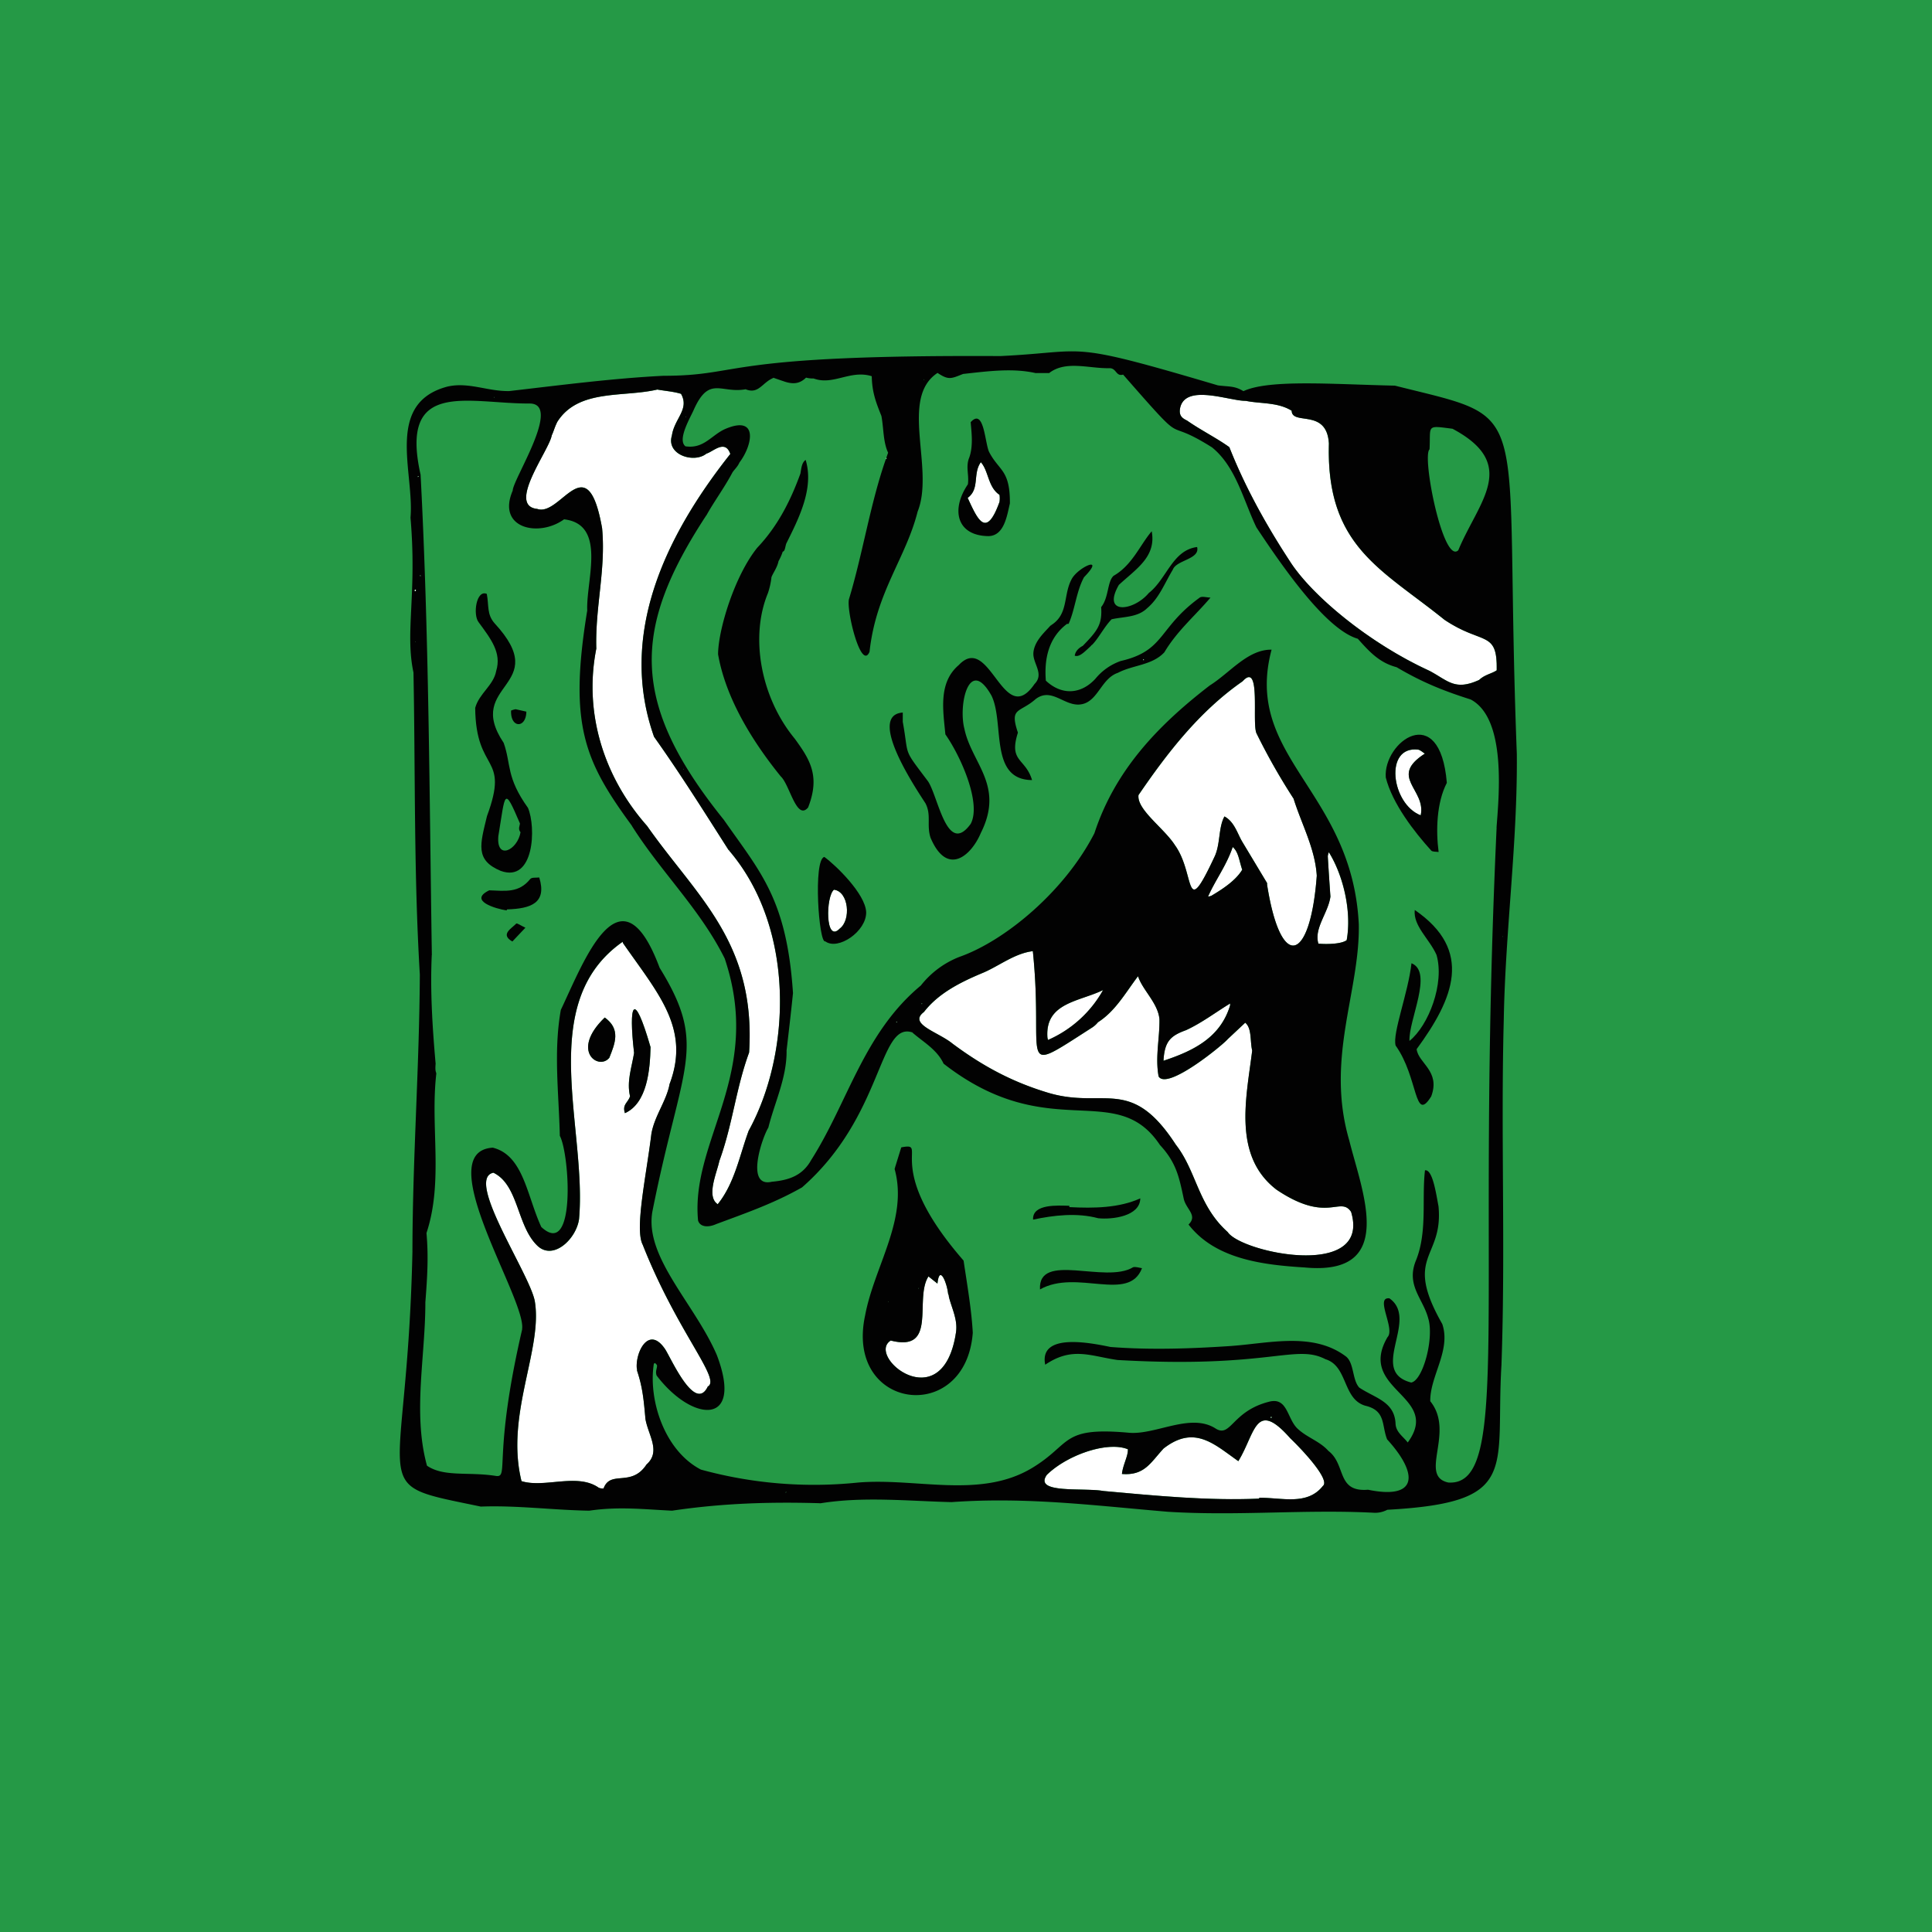 <?xml version="1.0" encoding="UTF-8"?> <svg xmlns="http://www.w3.org/2000/svg" viewBox="0 0 1000 1000"> <defs> <style>.cls-1{fill:#259946;}.cls-2{fill:#fff;}.cls-3{fill:#020202;}</style> </defs> <title>_vremyasutok</title> <g id="Layer_8" data-name="Layer 8"> <rect class="cls-1" width="1000" height="1000"></rect> <path class="cls-2" d="M658.41,733.56l-.57-.34a3.25,3.25,0,0,0-.2.6C658.28,734.25,658.25,733.45,658.41,733.56Z"></path> <path class="cls-2" d="M327.29,427.2l0,.15.06-.06Z"></path> <path class="cls-2" d="M406.82,543.6l.09,0-.09-.06Z"></path> <path class="cls-2" d="M406.56,772.59c.12,0,.3,0,.35-.1s0-.24-.05-.44Z"></path> <path class="cls-2" d="M329.71,709.34l.07,0a3.29,3.29,0,0,1,.36-.88.94.94,0,0,1-.1-.23,3.17,3.17,0,0,1-.29,1c-1.42-8.12,5.68-23.74,14.4-11.07,2.84,4,15.39,33.34,22.15,19.71l0,0h0l.24-.63-.13.44c7-3.82-15.86-28.1-33.72-73.38-4.26-8.12,1.88-35.88,4.47-57.28,1.54-9.36,7.89-17.22,9.46-26l-.69,1.45,0,0c.79-1.69.46-1,.82-1.74h0l0,0h0c10.6-28.63-6.24-46.57-24.45-72.83l.19-.2-.34-.21-.09.17c-45,31.79-18.12,96.3-22.33,143.39-1.43,10.15-13.06,21.32-21.24,14.05-11-10.12-9.86-31.7-23.08-38.08-14.85,3,18.47,51.72,21.39,66.32,4.33,25-15.39,58.9-6.85,93.32,12,3.73,28.89-4.41,40,3.43a5.61,5.61,0,0,0,2.48.37c3.56-9.78,14.37-.39,22.23-12.42,7.62-6.74.83-15.26-.54-23.55C333.24,724.94,332.67,718.19,329.71,709.34ZM315.4,547.52c-5.52,6.72-20.28-3.6-2.36-20.85C321.47,532.75,318.3,540.12,315.4,547.52Zm8.06,28.63c-1.5-4.67,1.64-5.38,2.65-8.76-1.82-7.74.88-14.89,2.09-22.43-2.89-25.1-.31-33.51,8.52-3C336.42,553.46,335.08,570.92,323.46,576.15Z"></path> <path class="cls-2" d="M365.42,266.76l-.08.13,0,0,.07-.06Z"></path> <path class="cls-2" d="M667.82,744.43c-18.12-20.51-18-2.47-26.86,11.87-12.34-8.64-22.67-19.07-38.73-6.52-6.74,7.33-9.85,14.09-21.52,13.15.53-4.85,3.22-9.18,3.09-12.78-10.47-4.31-31.33,2.85-41.94,13.21-7.18,10,19.18,6.52,29.31,8.39,27.06,2.44,53.78,5.09,80.6,3.94v-.43c11.6-.15,24.85,4.21,33-6.18C688.43,766.12,675.56,751.86,667.82,744.43Z"></path> <polygon class="cls-2" points="702.51 330.58 702.52 330.59 702.52 330.58 702.51 330.58"></polygon> <path class="cls-2" d="M564.09,334.86l0,0,0,0Z"></path> <path class="cls-2" d="M517.34,259.78a12.38,12.38,0,0,0,0-3.66c-6-4-5.58-12.33-9.66-16.89-4.33,6-.42,13.8-6.83,18.47C506,268.72,510.33,279.21,517.34,259.78Z"></path> <path class="cls-2" d="M591.76,341.81c.11,0,.31,0,.32-.06a3.84,3.84,0,0,0,0-.59C591.28,341.25,592,341.79,591.76,341.81Z"></path> <path class="cls-2" d="M458.57,237.49l.36-.13c-.09-.43-.24-.36-.35-.29s-.06.15-.08.22Z"></path> <path class="cls-2" d="M434.67,480.62c5.91-4.38,4.69-19.14-3-20.11C427.42,463.72,427,488.61,434.67,480.62Z"></path> <path class="cls-2" d="M217.32,297.75l.19.54.32-.19C217.69,297.48,217.37,297.87,217.32,297.75Z"></path> <path class="cls-2" d="M751.81,221.92l0,0Z"></path> <path class="cls-2" d="M667.69,290.67l0,0,0,0Z"></path> <path class="cls-2" d="M668.55,212.54v0l0,0Z"></path> <path class="cls-2" d="M614.32,217.65c7.49,5.21,15.12,8.89,21.94,13.79,8.23,20.88,19.33,40.76,31.47,59.27l0,0c11.22,17.5,40.78,42.19,72.24,56.56,9.44,5,13,10.43,25.58,4.67,2.89-2.78,6.66-3.26,9.11-5,.42-20.93-7.21-12.88-27-26.12-32.52-26.24-61.4-38-59.86-91.28-1.09-18.42-19.09-9.1-19.27-16.95-7.18-4.52-16.35-3.56-23.78-5.12l0,0c-8.19.18-31.85-9.38-34.06,4.22C610.25,215.23,611.9,216.44,614.32,217.65Z"></path> <path class="cls-2" d="M216.34,247l.45-.4-.34-.21C215.88,246.77,216.44,246.91,216.34,247Z"></path> <path class="cls-2" d="M478.36,196.32l-.29.12.4.18C478.44,196.52,478.4,196.42,478.36,196.32Z"></path> <path class="cls-2" d="M644.77,207.44l0,0Z"></path> <polygon class="cls-2" points="215.14 332.38 215.19 332.07 214.91 332.17 215.14 332.38"></polygon> <path class="cls-2" d="M255.87,205.39c-.06.14-.13.29-.19.44l.32-.12A3.05,3.05,0,0,0,255.87,205.39Z"></path> <path class="cls-2" d="M214.44,305.69c.19.12.4.35.58.33s.28-.31.43-.5C214.67,304.77,214.69,305.56,214.44,305.69Z"></path> <polygon class="cls-2" points="355.11 215.57 354.76 215.6 354.97 215.88 355.11 215.57"></polygon> <path class="cls-2" d="M278.07,263.41c12.16,4.32,25.88-33.5,33.57,10,2,21.51-3.65,40.57-3,62.31-6.63,33.46,4.06,66.7,26.28,91.78h0c25.44,36.34,56.44,60.07,52.81,117.28-6.9,18.81-8.48,37.11-15.41,56.14-1.23,6-6.93,18.34-.84,22.38,8.84-10.88,11.45-25.65,16-37.94l-.27.21.25-.2-.21.06.22-.08h0c22.09-40.2,24.28-104.86-10.05-145.07l.06-.07a1.87,1.87,0,0,1-.31-.32.93.93,0,0,0-.05.1l.15.15-.15-.15c-12.87-20.16-24.73-39.13-38.59-58.63C320.06,329.1,343.68,278.29,378,235c-2.66-7.81-8.92-1.14-12.34-.2-6.46,5.24-21,.59-17.89-9.35,1.25-8.76,9.24-13.59,4.72-21.59-3.94-1.18-8.18-1.48-12.27-2.21-17.79,4.17-40.84-.46-51.75,16.69-1.53,3-1.93,5.08-2.92,7h0C284.4,232.92,262.14,261.78,278.07,263.41Z"></path> <path class="cls-2" d="M353.93,397.86c-.06.07-.18.14-.18.22s.11.15.22.26Z"></path> <path class="cls-2" d="M682.36,488.43c4,.38,11.84.31,14.65-1.8,2.68-14.65-1.69-33.44-9.22-45.52a6.29,6.29,0,0,0-.54,1.94c.41,7.09.89,14.17,1.34,21C687.44,472.57,680,480.44,682.36,488.43Z"></path> <polygon class="cls-2" points="459.8 673.74 459.67 674.02 459.98 673.99 459.8 673.74"></polygon> <path class="cls-2" d="M491.12,671.16h0l0,0v-.39c-.24-.89-.08-.56-.35-.94-.53-5.51-4.48-15.73-5.55-5.44l-4.65-3.71c-7.57,11.66,5,39.44-19.54,33.19-12.93,8.14,26.23,40.41,33.6-3,1.58-7.19-1.87-13.24-3.51-19.71Z"></path> <path class="cls-2" d="M635.45,537.84l0,0h0Z"></path> <path class="cls-2" d="M493.09,540.25c15.64,11.64,31.07,19.94,49.95,25.54,28.63,8.32,42.35-9.06,65.6,26.75,10.74,13.74,11.4,31.4,26.83,45.19,7,10.68,74.44,24.93,63.87-10.45-5.7-8.43-12.15,6.25-38.44-11.38l.05.05c-23.11-17.5-15.78-47.83-12.8-72.15h0v0h0l0,0c-1.17-4.85-.1-11.55-3.61-14.43l-9,8.44c-2.25,2.78-31.4,26.83-35.83,19.36-1.84-10.06.6-19.81.44-29.63-.82-8.46-8.76-15-11.1-22.25-6.49,8.59-11.69,18.09-20.72,23.83a13.1,13.1,0,0,1-3.43,3c-39.52,25.32-24.33,18.27-30.29-39.79-9.73,1.18-18,8.09-26.5,11.49h0l0,0c-11.41,4.78-22.5,10.45-29.87,20C469.88,530.12,485.6,534.08,493.09,540.25Z"></path> <path class="cls-2" d="M635.49,537.8l-.29-.22C635.47,537.84,635.37,537.83,635.49,537.8Z"></path> <path class="cls-2" d="M660.9,615.9l.05.05Z"></path> <polygon class="cls-2" points="744.64 405.77 744.63 405.76 744.64 405.77 744.64 405.77"></polygon> <path class="cls-2" d="M464.32,528.92c-.54-.34-.38.2-.49.18C464.37,529.44,464.21,528.9,464.32,528.92Z"></path> <path class="cls-2" d="M737.51,390.1c-1.14-.7-2.18-1.77-3.41-2.06-17.86-2.2-14,28.14,1.25,34C738.29,408.55,718.5,402.24,737.51,390.1Z"></path> <path class="cls-2" d="M632,539.8l-.53-.14C631.63,540.27,631.84,539.71,632,539.8Z"></path> <polygon class="cls-2" points="777.54 484.85 777.83 484.88 777.71 484.58 777.54 484.85"></polygon> <path class="cls-2" d="M642.94,450.17c-1.62-4.8-1.89-9.21-4.93-11.77-3.24,9.68-9,17.13-12.75,25.66a6.13,6.13,0,0,0,1.86-.48C633.15,460,639.68,455.64,642.94,450.17Z"></path> <path class="cls-2" d="M613.9,533.21c-8.18,2.94-11.11,5.89-11.68,15.84,15.73-5.2,29.47-12.08,34.5-28.7a3.35,3.35,0,0,1,0-1C629,524.12,622.11,529.41,613.9,533.21Z"></path> <path class="cls-2" d="M589.31,411.53c-1,7.59,13.54,17.37,19,26.18l0,0-.09-.09,0,0h0l.89.89,0,0-.74-.75c10.44,14.88,4.53,39.32,20.15,6,3.28-6.59,2-15.31,5.28-21.16,5.29,2.85,6.78,9.21,9.38,13.37l0,0-.36.15.38-.1,12.67,21.12,0,0,0,0a5.71,5.71,0,0,0,0,.91l0,0,0,0c7.1,45.05,22.39,40,25.7-4.76-.85-14.18-7.95-26.91-12-39.87a328.24,328.24,0,0,1-19.2-33.83c-2.46-5.21,2.26-35.84-6.43-27.71l0,0h0l-.87.87h0l0,0h0C620.78,368.24,604.16,389.78,589.31,411.53Z"></path> <path class="cls-2" d="M475.44,666.62c0,.17-.07.33-.1.49C475.84,666.8,475.48,666.71,475.44,666.62Z"></path> <path class="cls-2" d="M571,512.43c-12.21,6-29.72,6.46-28.87,24a5.55,5.55,0,0,0,.37,1.87A60.41,60.41,0,0,0,571,512.43Z"></path> <path class="cls-2" d="M477,519.29l.09.48.28-.15C477.33,519.05,477,519.39,477,519.29Z"></path> <path class="cls-3" d="M732.27,471c-.88,8.31,7.62,15,11.27,23.26,4.26,14.72-4.06,36.51-14,44.52C729,528,742,503.13,730.58,498.57c-1.65,15.2-10,36.42-8.2,42.62,11.83,16.5,9.53,40.6,18.42,26.29,4.9-13.18-6.69-17.11-7.55-24.45C752.34,517,762.87,492,732.27,471Z"></path> <path class="cls-3" d="M328.2,545c-1.21,7.54-3.91,14.69-2.09,22.43-1,3.38-4.15,4.09-2.65,8.76,11.62-5.23,13-22.69,13.26-34.16C327.89,511.45,325.31,519.86,328.2,545Z"></path> <path class="cls-3" d="M313,526.67c-17.92,17.25-3.16,27.57,2.36,20.85C318.3,540.12,321.47,532.75,313,526.67Z"></path> <path class="cls-3" d="M785.11,390.34C778,204.88,796,218.21,722,199.61c-31.61-.67-65.11-3.41-78.41,2.86-4.57-2.82-7.31-2.23-13.21-3-80-23.68-65.73-17.39-112.6-15.17-146.44-.77-132.29,10.2-174.41,10.21-26.28,1.32-53.33,4.86-79.8,7.91-11.26.21-21.2-4.89-32.15-2.28-32.36,8.71-16.88,44.4-18.95,67.81,3.42,39.56-2.93,59.22,1.54,80.14,1,52.37.14,103.83,3.29,156.37-.27,48.82-3.74,94.77-3.83,142.94h0l0,0-.16.1.17-.05C210.72,776.59,187.53,767,249.08,779.85l0-.05c18.45-.68,37.1,1.81,55.92,2.13,15.06-2.22,27.65-.75,42.86,0,25.9-3.85,50.44-4.62,76.15-3.88l0,0,.07,0a2.13,2.13,0,0,0,.82,0l.08,0,0,0c22.22-3.52,44.79-1.12,67.53-.56,39.06-2.78,74.08,1.81,112,5,36.58,2.27,71.1-1.35,107,.53a13.42,13.42,0,0,0,6.42-1.49l0,0,0,0,.21,0-.16-.07c69.17-3.77,55.93-20.47,59.17-74.92,2.15-60.34-.39-118.63,1.2-178.86C779.19,481.11,785.49,436.53,785.11,390.34ZM739.93,232.58c.64-12.62-2-12.43,11.88-10.66l0,0,0,0,0,0c34.76,18.5,13.47,37.67,3,62.89C747,292.36,735.84,236.09,739.93,232.58ZM610.75,211.7c2.21-13.6,25.87-4,34.06-4.22l0,0,0,0,0,0c7.43,1.56,16.6.6,23.78,5.12v0l0,0,0,0c.18,7.85,18.18-1.47,19.27,16.95-1.54,53.32,27.34,65,59.86,91.28,19.74,13.24,27.37,5.19,27,26.12-2.45,1.73-6.22,2.21-9.11,5-12.57,5.76-16.14.36-25.58-4.67-31.46-14.37-61-39.06-72.24-56.56l0,0,0,0h0l0,0c-12.14-18.51-23.24-38.39-31.47-59.27-6.82-4.9-14.45-8.58-21.94-13.79C611.9,216.44,610.25,215.23,610.75,211.7ZM478.36,196.32c0,.1.08.2.11.3l-.4-.18ZM355.11,215.57l-.14.31-.21-.28Zm-66.63,2.74c10.91-17.15,34-12.52,51.75-16.69,4.09.73,8.33,1,12.27,2.21,4.52,8-3.47,12.83-4.72,21.59-3.07,9.94,11.43,14.59,17.89,9.35,3.42-.94,9.68-7.61,12.34.2-34.33,43.32-57.95,94.13-39.47,146.39,13.86,19.5,25.72,38.47,38.59,58.63l.15.15-.15-.15a.93.93,0,0,1,.05-.1,1.87,1.87,0,0,0,.31.32l-.06.07c34.33,40.21,32.14,104.87,10.05,145.07h0l-.22.08.21-.06-.25.2.27-.21c-4.59,12.29-7.2,27.06-16,37.94-6.09-4-.39-16.36.84-22.38,6.93-19,8.51-37.33,15.41-56.14,3.63-57.21-27.37-80.94-52.81-117.28h0c-22.22-25.08-32.91-58.32-26.28-91.78-.62-21.74,5-40.8,3-62.31-7.69-43.5-21.41-5.68-33.57-10-15.93-1.63,6.33-30.49,7.51-38.09h0C286.55,223.39,287,221.29,288.48,218.31Zm65.27,179.77c0-.08.12-.15.18-.22l0,.48C353.86,398.23,353.75,398.15,353.75,398.08ZM255.87,205.39a3.05,3.05,0,0,1,.13.32l-.32.12C255.74,205.68,255.81,205.53,255.87,205.39Zm-40.73,127-.23-.21.28-.1ZM215,306c-.18,0-.39-.21-.58-.33.25-.13.23-.92,1-.17C215.3,305.71,215.17,306,215,306Zm1.32-59c.1-.09-.46-.23.11-.61l.34.21Zm1,50.75c.05.12.37-.27.51.35l-.32.19ZM334.63,758c-7.86,12-18.67,2.64-22.23,12.42a5.61,5.61,0,0,1-2.48-.37c-11.11-7.84-28,.3-40-3.43-8.54-34.42,11.18-68.33,6.85-93.32-2.92-14.6-36.24-63.28-21.39-66.32,13.22,6.38,12.05,28,23.08,38.08,8.18,7.27,19.81-3.9,21.24-14.05,4.21-47.09-22.64-111.6,22.33-143.39l.09-.17.34.21-.19.2c18.21,26.26,35.05,44.2,24.45,72.83h0l0,0h0c-.36.76,0,.05-.82,1.74l0,0,.69-1.45c-1.57,8.82-7.92,16.68-9.46,26-2.59,21.4-8.73,49.16-4.47,57.28,17.86,45.28,40.75,69.56,33.72,73.38l.13-.44-.24.63h0l0,0c-6.76,13.63-19.31-15.69-22.15-19.71-8.72-12.67-15.82,2.95-14.4,11.07a3.17,3.17,0,0,0,.29-1,.94.94,0,0,0,.1.23,3.29,3.29,0,0,0-.36.88l-.07,0c3,8.85,3.53,15.6,4.38,25.12C335.46,742.75,342.25,751.27,334.63,758Zm72.28,14.48c-.05.08-.23.07-.35.1l.3-.54C406.89,772.25,407,772.41,406.91,772.49Zm277.86-3.41c-8.15,10.39-21.4,6-33,6.18v.43c-26.82,1.15-53.54-1.5-80.6-3.94-10.13-1.87-36.49,1.66-29.31-8.39,10.61-10.36,31.47-17.52,41.94-13.21.13,3.6-2.56,7.93-3.09,12.78,11.67.94,14.78-5.82,21.52-13.15,16.06-12.55,26.39-2.12,38.73,6.52,8.82-14.34,8.74-32.38,26.86-11.87C675.56,751.86,688.43,766.12,684.77,769.08Zm-27.13-35.26a3.25,3.25,0,0,1,.2-.6l.57.34C658.25,733.45,658.28,734.25,657.64,733.82Zm117-305.36c-11.27,245.76,8.41,341-25,338.9-15.64-3.41,3.68-26-9.33-42.07-.24-12.94,10.86-26.37,6.2-40-20.42-35.83.69-33.53-1.94-60.91-1.31-6.91-3.08-19.21-7-18.62-1.71,14.58,1.28,31.46-4.51,46.26-5.61,13.12,3.45,20,6.18,30.33,3.17,10.21-2.72,32.2-8.8,33.26-22.46-5.83,4.38-32.57-11.27-43.58-7.74-.88,3.15,15.8-1,20.09-16.09,27.59,28.25,30.26,10.47,54.52-2.36-3.11-6.1-5.31-6.3-9.7-.51-11.52-10.56-13.23-18.78-18.71-3.68-4-2.6-12.45-6.75-16C680,689.4,657.5,695.14,638,696.61h0l0,0-.17-.08h0l.11.1c-20.58,1.4-42.09,2.21-63.17.56-10.62-2.21-37.08-7.44-33.77,9.19,14-9.51,23.39-4.46,37.41-2.45,78.65,4.52,92-8.51,107.65-.4,11.69,3.56,8.79,20.62,20.63,24.07,10.73,2.52,8.36,10.12,11.28,17.41,16.47,18.06,15.8,31.37-9.86,26.07-16.52,1.35-11.21-13-20.54-20.11-4.6-5.13-11-6.81-16.05-11.59-5.4-5.23-5.07-16.45-14.76-13.82-18.93,4.84-19.61,18.51-27.3,14-13.13-8.69-31.41,3.44-45.42,2-35.19-3.12-29.15,5.75-49.8,18.24-27,16.26-60.19,4.93-90.45,7.6a221,221,0,0,1-81-6.74c-18.93-9.82-27.31-36.16-24.36-54.81.1-.07.1,0,.55-.37a5.13,5.13,0,0,1,1.06,1.09c.25,1.53-1,3-.17,5.4h0c18.48,24.3,45.24,26.42,31.16-10.6-11.43-26.56-37.53-50.62-33.36-74.25,15.19-76.63,29.06-85.19,3.75-126.2-20.26-54.21-39.09-3.53-51.14,21.81-3.81,21.48-1.07,42.59-.51,65.18h0c5.07,9.46,8.5,64-9.59,47.18-7.44-16-9.19-37.12-25.12-41.06-32.83,2.07,17.72,79,15.16,94l.06,0h0c-15.51,66.94-6.34,77.2-13.85,75.87-14.24-2.19-26.61.72-35.42-5.25-7.47-27.2-.8-56.4-.84-84.63,1-12.87,1.67-23.56.58-35.81,8.85-26.76,1.91-54.91,5.08-82.42,0-.17-.05-.35-.07-.53-.4-1.06-.49-2-.28-4.72-1.59-17.95-2.87-37.39-2-56l-.22.1.22-.18.05.06c-1.27-82.79-1.47-165.79-5.83-248.81-11.21-49.79,24.53-36.71,56.36-36.85,17.09-.12-8.61,39.23-8.68,45.08-8.45,19.63,13.54,24.34,26.58,14.86,22.26,2.61,11.32,31.61,12,47.19-9.73,59.33-1.37,78,23.11,111.41l.06-.06,0-.15,0,.09-.06.06,0,.12-.05-.05c15.22,24.11,35.36,43.13,48.09,68.7,20.14,60-17.77,93.77-13.79,135.63,1,3.35,5.16,3.76,9.39,1.85,15.46-5.75,29.78-10.69,44.43-19,42.25-37,39.54-85.84,57-80.25l0,0h0l.74-.2-.69.24c5.36,4.75,12.82,8.8,16.21,16.17,54.73,42.59,89.05,7.67,112,42.11,8.44,9.08,9.91,16.55,12.29,27.74,1.13,5.47,7.42,8.63,2.5,13.41,13.89,18,38.68,20.9,60,22.22,48.32,4.59,29.75-39.3,23.19-65.74-12.42-42.43,5.53-76.88,4.94-111.77-3.38-69.46-60-86.51-45.15-142.25-12.36-.19-21.54,12-32,18.52-27,20.79-49.06,44-59.7,76.48-15.36,30-46.24,55.7-69.85,64a47.22,47.22,0,0,0-20,14.84C447,534.7,439,570.33,419.89,600.39c-4.28,7.68-10.83,10.44-20.36,11.27-13.92,3.28-5.06-22.83-1.84-28l0,0c3.23-13,9.66-25.95,9.44-40l0,0h0l-.14-.11-.09,0v0l.09.06.15,0c1.09-9.37,2.3-19.58,3.31-29.59l0,0c-3.23-48.79-16.9-62.55-35.78-89.67-48.94-60.74-47.37-99.12-9.18-157.46l0,0,.08-.13,0,.11-.07.06.07-.06c3.85-7,9.22-14.26,13.28-21.83.76-1.62,2.85-3.18,3.89-5.65,6.62-8.67,10-24.45-6.78-17.6-7.54,3-11.35,10.69-21.17,9.22-4.43-3.46,2.78-15.25,4.41-19.15,7.95-17.56,14-8.05,26.72-10.38,6.81,2.75,8.55-3.52,14.42-5.88l-.05-.07h0l.23-.17-.15.2,5,1.71,0,0h0l.2-.07-.13.09c5.17,1.85,8.56,1.31,11.77-1.83a13.16,13.16,0,0,0,3.86.43c.24.09.48.16.73.23,9.83,3.2,18.62-4.8,29.42-1.39l0,0c.16,8.69,2.4,14,5,20.6,1.2,6.31.83,13.38,3.47,19-.35.94-.68,1.89-1,2.84.11-.07.26-.14.35.29l-.36.13-.07-.2c-8.14,23.13-12,49-19.2,72.79-1.36,6.07,6.34,37.31,10.66,27.19,3.37-31,18.77-48.32,24.89-72.57,8.92-22.19-9.59-58.71,10.31-71.78,5.74,3.83,7,3,13.22.54,12.87-1.41,25.72-3.18,37.74-.41l0-.05,6.78,0,0,0,.39.05-.34-.08c8.62-6.64,20.52-2.29,31.17-2.49,3.65-.12,3.34,4.44,7.09,3.31l0,0c35.86,41,18.43,20.33,46,37.66,12.39,10,16.22,27.35,23,41.43,14.83,22.4,36.42,53,52.48,57.64l0,0h0l0,0h0c6.07,6.78,11.07,12.33,20.09,14.73,12.72,7.5,23.5,12,38.32,16.69C780.17,372,775.64,413.55,774.6,428.46ZM463.83,529.1c.11,0-.05-.52.49-.18C464.21,528.9,464.37,529.44,463.83,529.1Zm14.39-5.31c7.37-9.52,18.46-15.19,29.87-20l0,0h0c8.51-3.4,16.77-10.31,26.5-11.49,6,58.06-9.23,65.11,30.29,39.79a13.1,13.1,0,0,0,3.43-3c9-5.74,14.23-15.24,20.72-23.83,2.34,7.22,10.28,13.79,11.1,22.25.16,9.82-2.28,19.57-.44,29.63,4.43,7.47,33.58-16.58,35.83-19.36l0,0,0,0c-.12,0,0,0-.29-.22l.29.22h0l9-8.44c3.51,2.88,2.44,9.58,3.61,14.43l0,0h0v0h0c-3,24.32-10.31,54.65,12.8,72.15l-.05-.05.05.05-.05-.05c26.29,17.63,32.74,3,38.44,11.38,10.57,35.38-56.84,21.13-63.87,10.45-15.43-13.79-16.09-31.45-26.83-45.19-23.25-35.81-37-18.43-65.6-26.75-18.88-5.6-34.31-13.9-49.95-25.54C485.6,534.08,469.88,530.12,478.22,523.79Zm-1.26-4.5c0,.1.37-.24.37.33l-.28.15Zm94-6.86a60.41,60.41,0,0,1-28.5,25.84,5.55,5.55,0,0,1-.37-1.87C541.25,518.89,558.76,518.46,571,512.43Zm72.1-159.73,0,0h0l.87-.87h0l0,0c8.69-8.13,4,22.5,6.43,27.71a328.24,328.24,0,0,0,19.2,33.83c4,13,11.11,25.69,12,39.87C678.24,498,663,503.05,655.85,458l0,0,0,0a5.71,5.71,0,0,1,0-.91l0,0,0,0L643.17,436l-.38.1.36-.15,0,0c-2.6-4.16-4.09-10.52-9.38-13.37-3.24,5.85-2,14.57-5.28,21.16-15.62,33.31-9.71,8.87-20.15-6l.74.75,0,0-.89-.89h0l0,0,.09.09,0,0c-5.44-8.81-20-18.59-19-26.18,14.85-21.75,31.47-43.29,53.77-58.83Zm-6.35,167.65c-5,16.62-18.77,23.5-34.5,28.7.57-9.95,3.5-12.9,11.68-15.84,8.21-3.8,15.07-9.09,22.87-13.82A3.35,3.35,0,0,0,636.72,520.35ZM632,539.8c-.11-.09-.32.47-.53-.14Zm-4.83-76.22a6.13,6.13,0,0,1-1.86.48c3.73-8.53,9.51-16,12.75-25.66,3,2.56,3.31,7,4.93,11.77C639.68,455.64,633.15,460,627.12,463.58Zm60.13-20.53a6.29,6.29,0,0,1,.54-1.94c7.53,12.08,11.9,30.87,9.22,45.52-2.81,2.11-10.66,2.18-14.65,1.8-2.38-8,5.08-15.86,6.23-24.34C688.14,457.22,687.66,450.14,687.25,443.05Zm90.29,41.8.17-.27.11.3Z"></path> <path class="cls-3" d="M620.9,309.37c-21.58,15.69-17.78,27.47-40.85,32.77a29.61,29.61,0,0,0-13.12,9.24c-7.47,8.09-17.44,8.6-25.6.93-.89-10.9,1.24-22.12,10.92-29.37l0,0,.85-.05c3.3-7.19,4-16.86,8-24.14,11.34-11.64-2.89-5.28-6.32.84-4.66,8.4-1.45,18.43-11,24.17l1.07.46-.91-.34-.21-.08h0c-2.93,3.36-8.37,8-8.85,14.08-.4,5.56,5.79,10.88.59,16.16-16.27,23.73-23-27-39.23-9.79-10.72,9.15-8.05,23.62-6.92,35.85C497.64,392,508,416,502.44,426.41c-12.29,17-16.77-14.09-22.1-22-13.27-17.63-9.74-12.16-13-30.43l.06.06c0-.06,0,0-.07-.17l-.06.05,0-5.11c-19.09,1.41,7.85,40.85,11.76,47,3.14,6.05.49,11.28,2.62,17.81,8.6,20.27,21.05,9.32,26-2.42,12.41-24.66-4.71-36-8.46-53.89-3.27-12.38,2.38-37.94,14-17.25,6.87,14-1.36,43.57,21,43.71-3.45-11.51-12.19-9.26-7.32-24.56-4.48-13.31.85-10,9.21-17.39,9.12-6.88,16.12,6.11,25.83,2.08,6.86-3,8.79-12.94,16.75-15.66,7.84-4.11,17.64-3.81,24-10.59,6.6-11.09,15.68-18.67,23.89-28.33C624.59,309.27,622,308.45,620.9,309.37Zm-28.82,32.38s-.21,0-.32.06c.2,0-.48-.56.34-.65A3.84,3.84,0,0,1,592.08,341.75Z"></path> <path class="cls-3" d="M426.67,443.54c-5.89,1.36-2.84,45.2.49,43.69,6.59,4.92,21.39-5.18,21.17-15.13C447.88,462.58,432.52,447.79,426.67,443.54Zm8,37.08c-7.66,8-7.25-16.9-3-20.11C439.36,461.48,440.58,476.24,434.67,480.62Z"></path> <path class="cls-3" d="M560.46,334.28c-1.38.72-3.76,2.28-4.18,5.1,2.34.89,5-1.92,7.81-4.51h0l0,0h0l0,0L565,334l0,0-.6.6.7-.82a1,1,0,0,1,0,.14c3.29-3.12,6.49-9.58,10.27-13.38,6.19-1.41,13.42-.9,18.36-5.71,6.29-5.27,9-12.85,13.33-20,1.84-5,14.2-5.33,12.56-11.69-12.81,1.64-15.65,16.48-25,23.79-7.8,9.39-24.54,11.58-15.5-4.18,8.94-8.29,19.46-14.56,17-27.77-6,7-10.05,17.54-19.74,23.06-3.31,3.09-2.44,11.3-6.42,16.2C570.57,323.31,568,326.51,560.46,334.28Z"></path> <path class="cls-3" d="M475.44,666.62v0A0,0,0,0,0,475.44,666.62Z"></path> <path class="cls-3" d="M511.55,277.49c8.28-.07,9.68-10.69,11.17-16.93.1-17.44-5.5-16.67-10.65-26.41-2.34-4.37-2.6-23.42-9.65-15.63.43,5.33,1.4,12.27-.72,18.28-2,4.71,0,9.14-.73,13.89C492.05,263.85,495.2,277.28,511.55,277.49Zm-3.86-38.26c4.08,4.56,3.62,12.89,9.66,16.89a12.38,12.38,0,0,1,0,3.66c-7,19.43-11.38,8.94-16.48-2.08C507.27,253,503.36,245.2,507.69,239.23Z"></path> <path class="cls-3" d="M274.43,455c-5.89,7.31-12.84,6.12-21.21,5.83-11,5.32,3.27,9.54,9,10.41l.21-.54c12.41-.37,20.75-3.27,16.69-16.52C277.52,454.39,275.25,454,274.43,455Z"></path> <path class="cls-3" d="M272.44,368.34l-5.56-1.25,0,0a13.39,13.39,0,0,0-2.34.68C264.12,377,272.32,377.13,272.44,368.34Z"></path> <path class="cls-3" d="M259.15,450.76c17.41,6.35,18.4-22.63,14.13-32.61-11.41-15.93-8.63-22.5-12.57-33.63-20.77-31,25.77-28.83-4.74-61.94-4.05-4.6-2.85-9.08-4-15.18-5.45-2.36-7.28,10.74-4.26,14.63,6.4,8.73,12,15.82,9.12,25.25-1.32,7.44-8.79,11.58-10.87,19.11.33,34.27,18,23.82,6.11,56C248.54,437,245.75,445.15,259.15,450.76Zm-1.22-17.9c3.71-22.48,2.74-26.43,11.18-6.67.06,1-1.2,2.87.32,4.58C267.89,439.94,256.88,445.56,257.93,432.86Z"></path> <path class="cls-3" d="M267.19,478.06c-2.39,2.54-8.47,5.56-2,9.26l6.76-7.14C269.53,479.06,267.68,477.68,267.19,478.06Z"></path> <path class="cls-3" d="M744.63,441c-1.45-11.05-1.07-25.53,4.25-35.8-3.55-43-33-21.12-31.61-2.8,3.37,13.5,14.83,28.27,23.51,37.83C741.52,441,743.32,440.77,744.63,441Zm0-35.23ZM735.35,422c-15.24-5.85-19.11-36.19-1.25-34,1.23.29,2.27,1.36,3.41,2.06C718.5,402.24,738.29,408.55,735.35,422Z"></path> <path class="cls-3" d="M702.55,330.62l0,0h0Z"></path> <path class="cls-3" d="M466.49,593.88q-1.69,5.45-3.38,10.91a5.23,5.23,0,0,0,.4-.41l-.44.56-.05,0c7.25,26.09-10.47,50.36-15.23,75.9-10.65,49.21,52.08,57.11,55.72,9-.63-11.82-2.95-25.17-4.76-37.35C455.58,602.88,481.74,590.92,466.49,593.88Zm9,72.71v0c0,.09.4.18-.1.49,0-.16.07-.32.1-.49A0,0,0,0,1,475.45,666.59Zm-15.65,7.15.18.25-.31,0Zm34.79,17.12c-7.37,43.38-46.53,11.11-33.6,3,24.54,6.25,12-21.53,19.54-33.19l4.65,3.71c1.07-10.29,5-.07,5.55,5.44.27.38.11.05.35.94v.39l0,0h0C492.72,677.62,496.17,683.67,494.59,690.86Z"></path> <path class="cls-3" d="M568.42,630.56c7.3.76,21.69-1,21.79-10.29-11,5-24,5.19-36.71,4.53v-.69c-5.68-.11-19.28-1.18-18.78,7.17C545.39,629,557.43,627.6,568.42,630.56Z"></path> <path class="cls-3" d="M586.52,655.9c-14.26,8.8-49.28-8.25-48.23,11.51,19-10.76,45.92,7,52.81-11C589.57,656.19,587.94,655.57,586.52,655.9Z"></path> <path class="cls-3" d="M397.48,307a39.32,39.32,0,0,0,1.83-8.26c.9-2.32,3-5,3.65-8.28a26.22,26.22,0,0,0,2.18-4.94c1.21-.13,1.25-2.62,1.86-4.23h0c6.36-12.8,14.48-28.49,10-43.25-2,1.43-2.21,4.13-2.71,7.07-5,13.81-11.66,27.15-22.35,38.41-11.74,14.57-20.19,42.37-20.27,55.12,4.23,24.33,19.49,47.21,32.46,63.24,4.6,4.18,8.17,23.16,14.14,16.07,6.45-16.43.79-25-6.91-35.61C393.79,361.06,388.06,329.76,397.48,307Z"></path> <path class="cls-3" d="M702.55,330.62l0,0h0Z"></path> <path class="cls-3" d="M458.44,237.13l.06.16c0-.07.05-.14.08-.22S458.46,237.17,458.44,237.13Z"></path> <path class="cls-3" d="M702.52,330.59l0,0h0Z"></path> </g> </svg> 